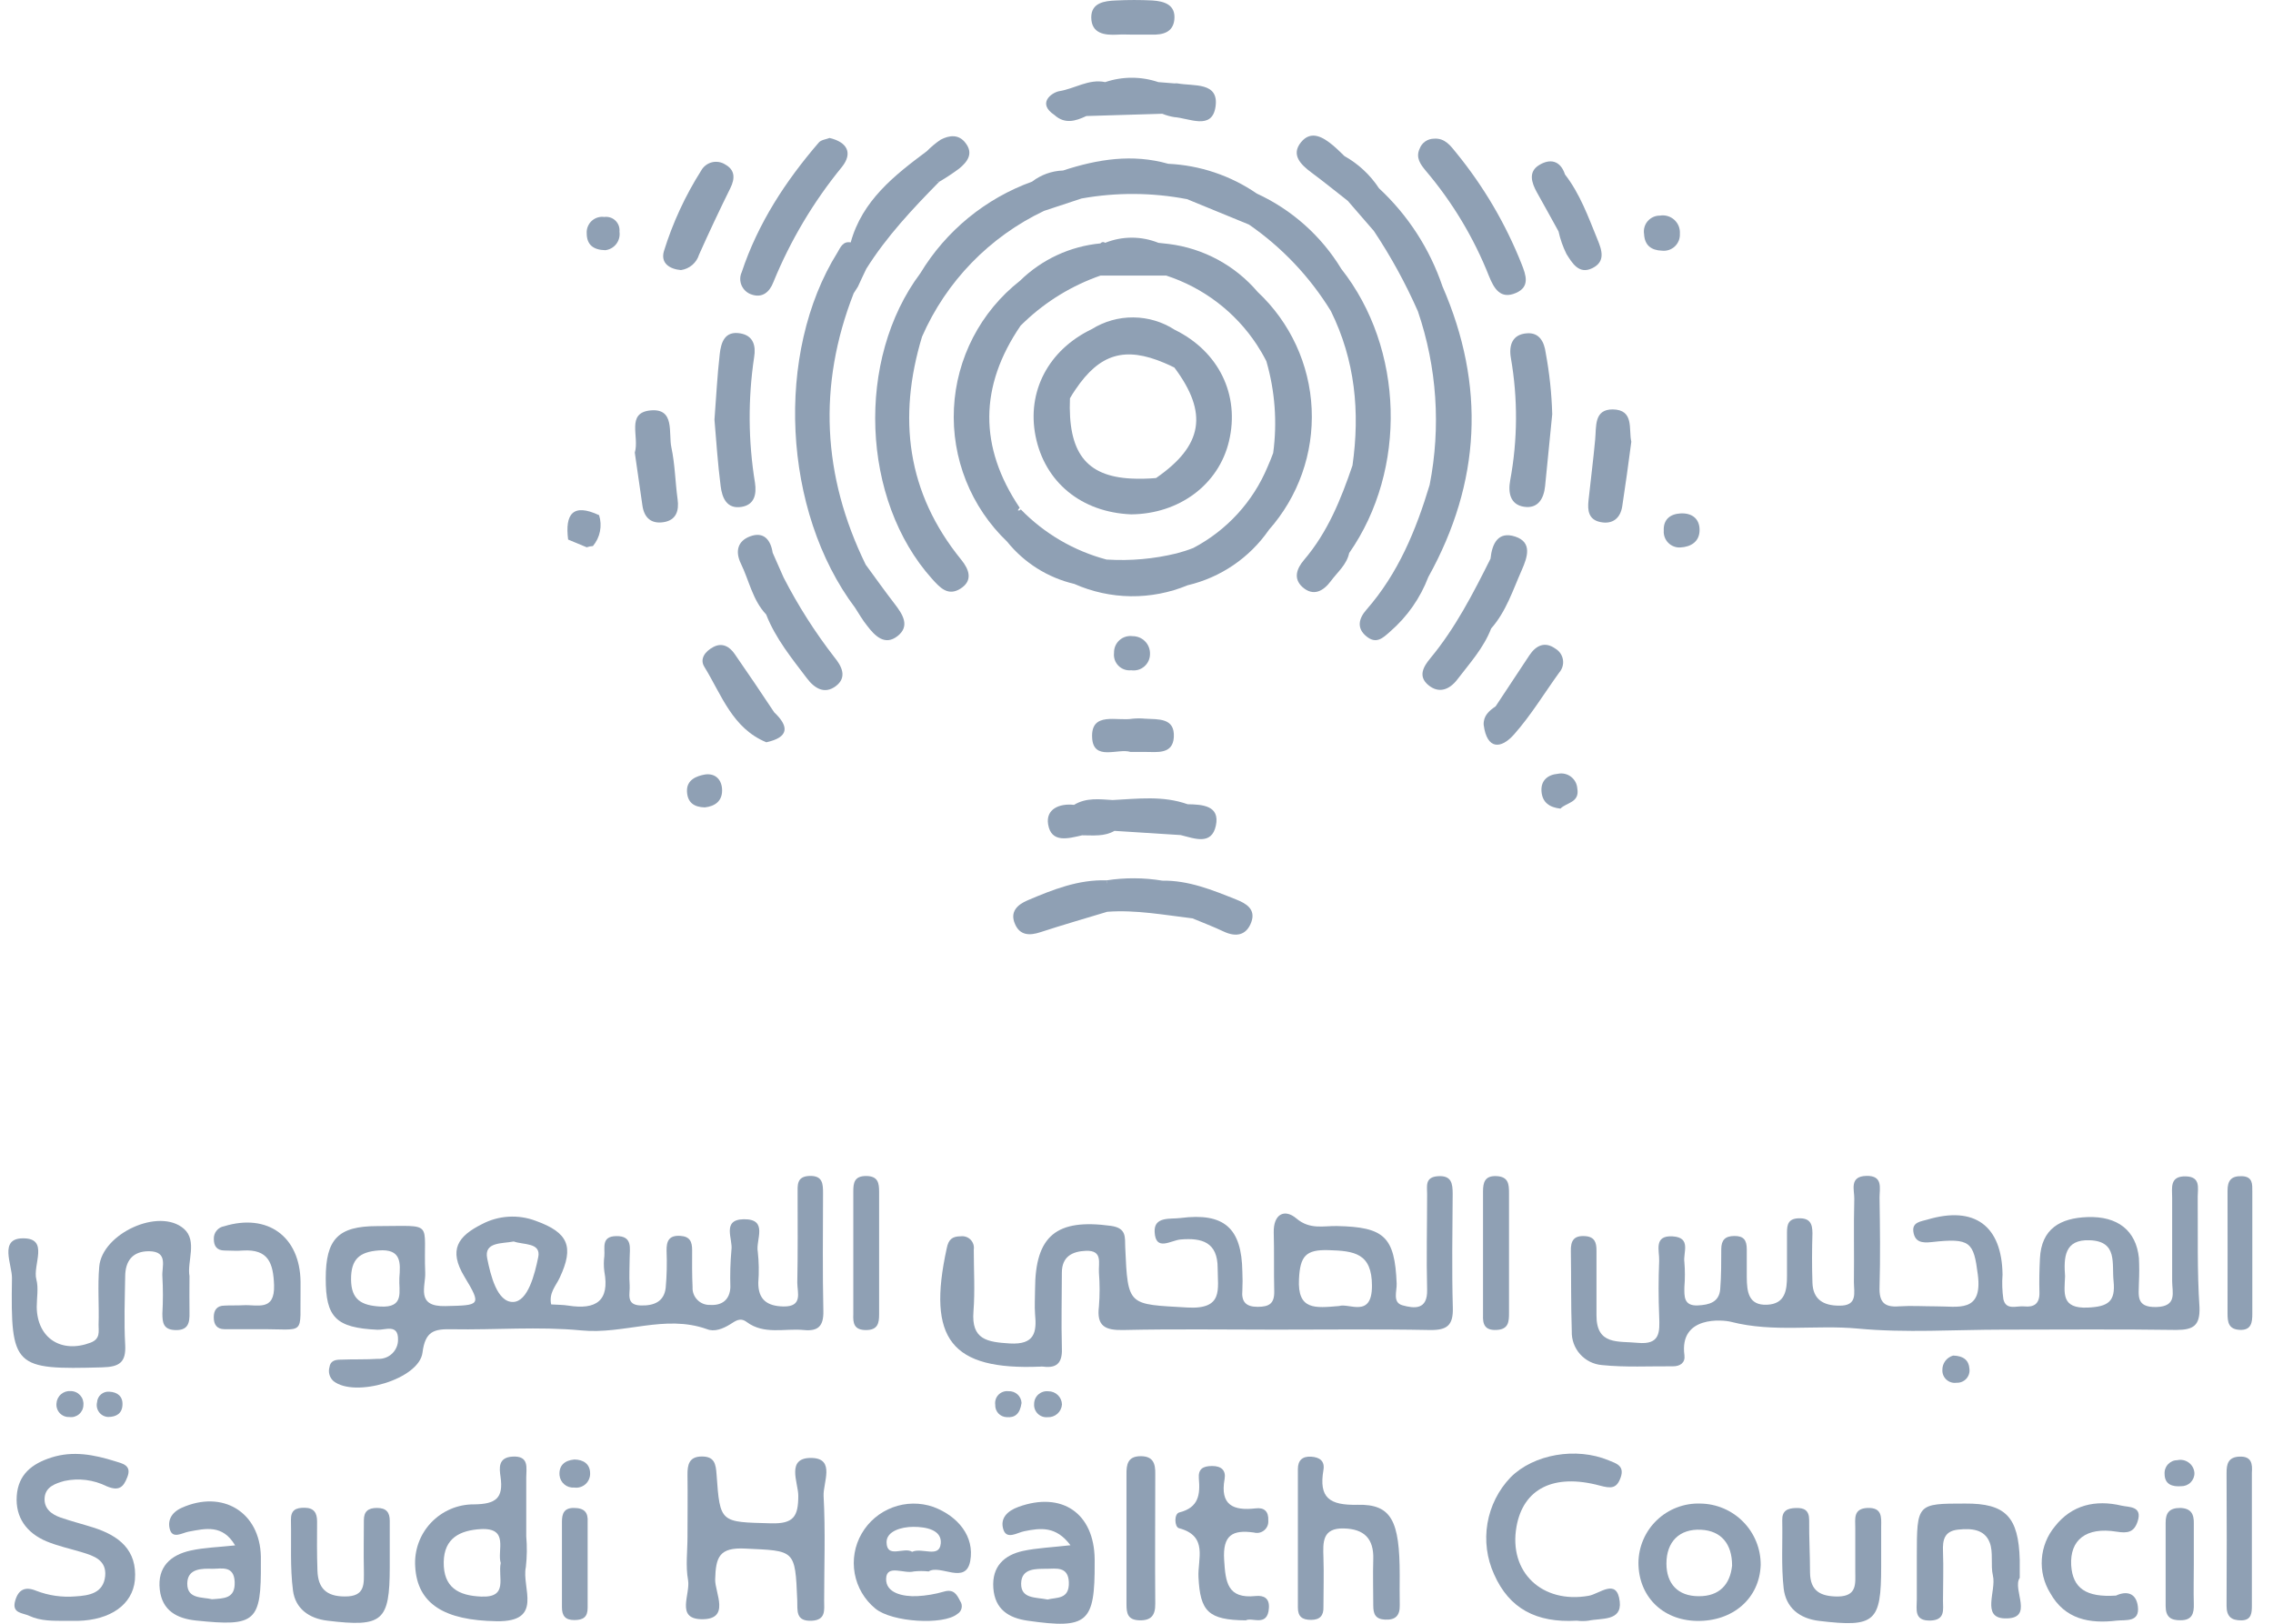 <svg width="98" height="70" viewBox="0 0 98 70" fill="none" xmlns="http://www.w3.org/2000/svg">
<path d="M94.754 51.59C94.754 51.223 94.89 50.733 94.249 50.714C93.529 50.69 93.654 51.218 93.652 51.641C93.652 52.839 93.652 54.037 93.652 55.233C93.652 55.71 93.884 56.322 92.971 56.346C92.058 56.37 92.221 55.813 92.219 55.3C92.237 54.945 92.237 54.589 92.219 54.234C92.098 53.05 91.308 52.421 89.995 52.469C88.837 52.512 88.013 52.962 87.951 54.258C87.927 54.746 87.916 55.233 87.93 55.72C87.943 56.208 87.692 56.365 87.271 56.319C86.95 56.285 86.494 56.506 86.376 56.013C86.325 55.661 86.312 55.303 86.339 54.948C86.312 52.842 85.133 51.974 83.105 52.575C82.838 52.658 82.429 52.674 82.496 53.108C82.563 53.542 82.856 53.595 83.281 53.547C84.967 53.358 85.093 53.547 85.274 54.953C85.488 56.618 84.407 56.311 83.473 56.317C82.939 56.317 82.405 56.282 81.872 56.317C81.234 56.367 81.015 56.125 81.036 55.489C81.074 54.202 81.055 52.914 81.036 51.627C81.036 51.223 81.199 50.669 80.46 50.693C79.721 50.717 79.955 51.3 79.947 51.678C79.915 52.874 79.947 54.075 79.931 55.27C79.931 55.728 80.108 56.303 79.294 56.287C78.616 56.287 78.167 56.021 78.143 55.3C78.119 54.578 78.122 53.88 78.143 53.169C78.143 52.743 78.031 52.506 77.543 52.522C77.103 52.538 77.046 52.788 77.046 53.132C77.046 53.752 77.046 54.373 77.046 54.996C77.046 55.619 76.972 56.21 76.195 56.247C75.376 56.29 75.317 55.672 75.312 55.06C75.312 54.66 75.312 54.261 75.312 53.862C75.312 53.462 75.181 53.281 74.778 53.284C74.375 53.286 74.215 53.462 74.212 53.848C74.212 54.423 74.212 55.001 74.167 55.574C74.121 56.146 73.684 56.253 73.203 56.277C72.59 56.306 72.616 55.885 72.622 55.478C72.651 55.123 72.651 54.767 72.622 54.413C72.558 54.003 72.939 53.348 72.112 53.3C71.284 53.252 71.551 53.925 71.535 54.352C71.501 55.15 71.503 55.949 71.535 56.748C71.559 57.416 71.591 57.986 70.609 57.89C69.766 57.808 68.827 58.002 68.832 56.7C68.832 55.768 68.832 54.836 68.832 53.904C68.832 53.555 68.749 53.313 68.33 53.289C67.844 53.26 67.719 53.502 67.727 53.928C67.746 55.081 67.727 56.237 67.767 57.39C67.755 57.753 67.883 58.108 68.126 58.379C68.368 58.651 68.706 58.819 69.069 58.849C70.081 58.953 71.111 58.894 72.13 58.902C72.445 58.902 72.664 58.745 72.624 58.428C72.389 56.7 74.295 56.897 74.634 56.985C76.459 57.454 78.287 57.105 80.097 57.275C82.168 57.47 84.273 57.321 86.361 57.321C88.85 57.321 91.341 57.297 93.833 57.334C94.578 57.334 94.855 57.137 94.831 56.365C94.725 54.783 94.767 53.185 94.754 51.59ZM90.022 56.37C88.848 56.426 89.008 55.731 89.035 55.017C88.976 54.218 89 53.42 90.102 53.468C91.317 53.513 91.044 54.477 91.127 55.238C91.215 56.112 90.889 56.33 90.022 56.37Z" fill="#8FA0B4"/>
<path d="M31.485 57.089C31.706 56.953 31.907 56.777 32.195 56.993C32.945 57.55 33.823 57.259 34.647 57.337C35.272 57.401 35.512 57.172 35.499 56.524C35.461 54.842 35.483 53.156 35.485 51.465C35.485 51.044 35.485 50.666 34.877 50.696C34.343 50.727 34.389 51.1 34.389 51.447C34.389 52.73 34.402 54.016 34.375 55.3C34.375 55.72 34.626 56.338 33.777 56.322C33.073 56.309 32.688 56.024 32.694 55.297C32.728 54.853 32.721 54.408 32.672 53.965C32.571 53.462 33.145 52.549 32.069 52.562C31.095 52.575 31.613 53.428 31.535 53.894C31.488 54.425 31.473 54.958 31.49 55.491C31.466 56.037 31.127 56.29 30.61 56.255C30.509 56.259 30.408 56.241 30.314 56.203C30.221 56.165 30.136 56.109 30.066 56.036C29.995 55.964 29.94 55.879 29.905 55.784C29.869 55.69 29.854 55.589 29.86 55.489C29.835 54.956 29.838 54.423 29.841 53.891C29.841 53.537 29.75 53.305 29.334 53.279C28.837 53.246 28.731 53.508 28.739 53.925C28.761 54.458 28.749 54.992 28.701 55.523C28.629 56.117 28.197 56.293 27.634 56.279C26.964 56.266 27.172 55.766 27.148 55.417C27.119 55.02 27.148 54.618 27.148 54.221C27.148 53.824 27.29 53.273 26.564 53.289C25.912 53.302 26.088 53.79 26.056 54.152C26.027 54.372 26.027 54.595 26.056 54.815C26.294 56.093 25.686 56.468 24.519 56.287C24.271 56.248 24.012 56.25 23.764 56.234C23.657 55.731 23.97 55.435 24.132 55.081C24.757 53.75 24.511 53.137 23.099 52.631C22.725 52.489 22.325 52.429 21.925 52.453C21.525 52.477 21.135 52.586 20.78 52.773C19.75 53.289 19.32 53.872 20.025 55.041C20.783 56.293 20.69 56.269 19.208 56.306C17.909 56.341 18.36 55.454 18.333 54.86C18.24 52.608 18.784 52.855 16.265 52.858C14.57 52.858 14.047 53.422 14.044 55.111C14.042 56.799 14.485 57.241 16.273 57.326C16.598 57.344 17.172 57.06 17.161 57.747C17.163 57.859 17.142 57.971 17.098 58.074C17.055 58.178 16.991 58.272 16.91 58.35C16.829 58.428 16.733 58.489 16.627 58.528C16.522 58.568 16.409 58.586 16.297 58.58C15.763 58.615 15.229 58.593 14.695 58.615C14.479 58.615 14.242 58.649 14.204 58.942C14.174 59.048 14.174 59.161 14.205 59.267C14.236 59.373 14.297 59.468 14.38 59.541C15.299 60.268 18.072 59.462 18.216 58.311C18.333 57.379 18.723 57.289 19.478 57.305C21.346 57.339 23.214 57.177 25.066 57.355C26.919 57.534 28.661 56.655 30.471 57.297C30.799 57.432 31.167 57.286 31.485 57.089ZM16.387 56.325C15.587 56.277 15.141 56.035 15.136 55.158C15.13 54.282 15.499 53.971 16.321 53.907C17.311 53.827 17.268 54.44 17.218 55.092C17.185 55.659 17.463 56.391 16.387 56.325ZM23.206 54.194C23.057 54.929 22.761 56.112 22.123 56.128C21.429 56.146 21.149 54.964 21.005 54.248C20.86 53.531 21.648 53.619 22.149 53.521C22.566 53.673 23.337 53.558 23.206 54.197V54.194Z" fill="#8FA0B4"/>
<path d="M62.632 51.468C62.632 51.02 62.582 50.669 62.002 50.706C61.423 50.743 61.533 51.143 61.53 51.478C61.53 52.85 61.495 54.224 61.53 55.598C61.554 56.482 60.975 56.413 60.463 56.271C60.028 56.146 60.23 55.664 60.217 55.339C60.137 53.313 59.683 52.898 57.647 52.855C57.065 52.842 56.478 53.023 55.894 52.528C55.381 52.093 54.898 52.341 54.917 53.135C54.941 53.976 54.917 54.818 54.938 55.659C54.952 56.191 54.73 56.338 54.223 56.338C53.716 56.338 53.516 56.12 53.564 55.622C53.577 55.355 53.577 55.089 53.564 54.823C53.537 52.94 52.782 52.267 50.895 52.509C50.465 52.565 49.745 52.426 49.782 53.113C49.825 53.965 50.484 53.47 50.898 53.435C51.818 53.356 52.499 53.547 52.499 54.666C52.499 55.576 52.766 56.46 51.183 56.367C48.637 56.218 48.627 56.335 48.514 53.774C48.496 53.34 48.584 52.943 47.895 52.847C45.555 52.528 44.634 53.262 44.626 55.582C44.626 55.936 44.599 56.293 44.626 56.647C44.706 57.446 44.602 57.978 43.537 57.917C42.566 57.856 41.872 57.757 41.971 56.535C42.04 55.654 41.984 54.764 41.984 53.872C41.996 53.795 41.99 53.717 41.967 53.643C41.943 53.569 41.903 53.502 41.849 53.446C41.795 53.39 41.728 53.347 41.655 53.322C41.582 53.296 41.503 53.287 41.426 53.297C41.06 53.297 40.892 53.43 40.818 53.816C39.961 57.731 41.012 59.073 44.847 58.916C44.892 58.911 44.937 58.911 44.981 58.916C45.645 59.003 45.814 58.668 45.782 58.061C45.752 56.996 45.782 55.931 45.782 54.865C45.782 54.181 46.217 53.947 46.82 53.923C47.559 53.896 47.353 54.455 47.38 54.863C47.419 55.348 47.419 55.836 47.38 56.322C47.271 57.187 47.663 57.355 48.448 57.337C50.623 57.288 52.798 57.321 54.973 57.321C57.193 57.321 59.414 57.294 61.645 57.337C62.387 57.35 62.662 57.142 62.638 56.37C62.592 54.746 62.622 53.105 62.632 51.468ZM57.735 56.303C56.702 56.389 55.934 56.495 56.006 55.134C56.056 54.147 56.299 53.864 57.284 53.894C58.386 53.928 59.152 54.021 59.152 55.433C59.152 56.844 58.159 56.162 57.735 56.303Z" fill="#8FA0B4"/>
<path d="M7.001 55.028C7.031 55.56 7.031 56.093 7.001 56.626C7.001 57.012 7.039 57.315 7.535 57.339C8.117 57.368 8.181 57.03 8.17 56.583C8.16 56.136 8.17 55.611 8.17 55.014C8.056 54.399 8.523 53.489 7.927 52.972C6.86 52.045 4.405 53.18 4.279 54.602C4.204 55.438 4.279 56.282 4.25 57.123C4.25 57.406 4.33 57.717 3.911 57.88C2.646 58.362 1.6 57.691 1.584 56.346C1.584 55.949 1.666 55.528 1.568 55.158C1.397 54.538 2.141 53.377 0.991 53.385C-0.06 53.385 0.524 54.519 0.516 55.1C0.455 58.955 0.602 59.051 4.407 58.947C5.152 58.929 5.44 58.732 5.397 57.97C5.344 57.001 5.381 56.024 5.397 55.041C5.397 54.365 5.712 53.933 6.436 53.941C7.274 53.955 6.967 54.623 7.001 55.028Z" fill="#8FA0B4"/>
<path d="M35.024 62.854C33.86 62.809 34.418 63.919 34.418 64.478C34.418 65.375 34.22 65.698 33.241 65.671C31.061 65.612 31.044 65.671 30.895 63.57C30.863 63.112 30.807 62.787 30.257 62.79C29.707 62.792 29.635 63.147 29.641 63.589C29.654 64.475 29.641 65.359 29.641 66.251C29.641 66.872 29.555 67.508 29.665 68.115C29.774 68.722 29.131 69.769 30.217 69.804C31.525 69.844 30.82 68.664 30.834 68.091C30.86 67.12 31.012 66.701 32.136 66.76C34.271 66.861 34.284 66.787 34.373 68.984C34.389 69.425 34.29 69.905 35 69.87C35.621 69.841 35.533 69.394 35.533 69.013C35.533 67.506 35.592 65.996 35.509 64.486C35.485 63.919 36.014 62.894 35.024 62.854Z" fill="#8FA0B4"/>
<path d="M36.11 10.879C33.401 15.211 33.737 22.044 36.868 26.203C37.039 26.47 37.193 26.736 37.38 26.968C37.717 27.41 38.144 27.854 38.696 27.423C39.248 26.991 38.92 26.485 38.576 26.038C38.146 25.482 37.74 24.909 37.324 24.342C35.456 20.518 35.253 16.62 36.806 12.644C36.865 12.549 36.926 12.455 36.988 12.36C37.108 12.093 37.228 11.846 37.351 11.587C38.226 10.195 39.344 9.004 40.492 7.838L40.375 7.811C40.415 7.81 40.456 7.82 40.492 7.838C40.79 7.663 41.079 7.472 41.357 7.266C41.709 6.975 41.986 6.621 41.624 6.158C41.333 5.78 40.932 5.825 40.556 6.022C40.341 6.167 40.142 6.333 39.961 6.517C38.552 7.566 37.175 8.648 36.678 10.45C36.347 10.389 36.238 10.655 36.11 10.879Z" fill="#8FA0B4"/>
<path d="M4.007 65.847C3.543 65.7 3.07 65.581 2.611 65.421C2.208 65.282 1.883 65.024 1.925 64.558C1.968 64.092 2.395 63.951 2.779 63.844C3.394 63.712 4.036 63.793 4.599 64.073C5.133 64.297 5.323 64.111 5.488 63.682C5.702 63.149 5.243 63.088 4.954 62.992C4.058 62.713 3.15 62.534 2.211 62.835C1.383 63.101 0.786 63.559 0.722 64.489C0.658 65.418 1.146 66.086 2.005 66.448C2.496 66.651 3.019 66.763 3.529 66.917C4.039 67.072 4.597 67.25 4.535 67.942C4.458 68.683 3.852 68.784 3.254 68.821C2.676 68.87 2.095 68.786 1.554 68.576C1.082 68.382 0.791 68.528 0.655 69.007C0.495 69.561 0.975 69.524 1.263 69.66C1.762 69.891 2.299 69.873 2.833 69.876C3.009 69.876 3.188 69.876 3.366 69.876C4.757 69.838 5.712 69.181 5.816 68.121C5.928 66.816 5.122 66.198 4.007 65.847Z" fill="#8FA0B4"/>
<path d="M22.672 67.559C22.722 67.117 22.728 66.671 22.689 66.228C22.689 65.386 22.689 64.545 22.689 63.701C22.689 63.285 22.83 62.75 22.091 62.795C21.471 62.833 21.527 63.291 21.581 63.666C21.712 64.587 21.381 64.843 20.436 64.854C20.09 64.851 19.747 64.92 19.428 65.056C19.11 65.192 18.823 65.392 18.585 65.643C18.347 65.894 18.163 66.192 18.046 66.517C17.928 66.842 17.879 67.187 17.901 67.532C17.991 69.151 19.166 69.857 21.405 69.891C23.462 69.929 22.478 68.443 22.672 67.559ZM20.746 68.829C19.764 68.789 19.115 68.435 19.131 67.341C19.147 66.299 19.846 65.975 20.714 65.921C21.973 65.847 21.421 66.848 21.589 67.383C21.458 67.993 21.933 68.877 20.759 68.829H20.746Z" fill="#8FA0B4"/>
<path d="M69.355 62.955C67.954 62.374 66.126 62.689 65.13 63.687C64.606 64.234 64.259 64.924 64.132 65.67C64.005 66.415 64.104 67.182 64.418 67.871C65.069 69.343 66.235 69.971 67.983 69.868C68.15 69.89 68.319 69.89 68.485 69.868C69.035 69.748 69.929 69.902 69.835 69.045C69.718 68.006 68.965 68.712 68.501 68.794C66.491 69.151 65.032 67.775 65.384 65.812C65.675 64.18 66.985 63.509 68.976 64.044C69.454 64.172 69.707 64.185 69.878 63.685C70.049 63.184 69.675 63.086 69.355 62.955Z" fill="#8FA0B4"/>
<path d="M40.241 64.963C39.672 64.766 39.053 64.774 38.489 64.984C37.925 65.194 37.452 65.593 37.151 66.113C36.849 66.634 36.743 67.245 36.851 67.837C36.959 68.429 37.274 68.964 37.74 69.346C38.453 69.937 40.676 70.07 41.274 69.58C41.32 69.553 41.361 69.517 41.392 69.475C41.424 69.431 41.447 69.382 41.458 69.331C41.47 69.278 41.471 69.225 41.461 69.172C41.451 69.12 41.43 69.07 41.399 69.026C41.253 68.736 41.119 68.494 40.703 68.613C40.324 68.724 39.934 68.79 39.539 68.81C38.936 68.837 38.181 68.68 38.205 68.052C38.229 67.423 38.984 67.862 39.401 67.745C39.612 67.722 39.826 67.722 40.038 67.745C40.543 67.426 41.64 68.342 41.832 67.293C42.024 66.243 41.309 65.362 40.241 64.963ZM40.559 66.547C40.5 67.183 39.758 66.704 39.326 66.899C38.976 66.672 38.231 67.213 38.224 66.483C38.224 66.012 38.851 65.826 39.366 65.823C39.926 65.82 40.617 65.951 40.561 66.547H40.559Z" fill="#8FA0B4"/>
<path d="M60.348 67.9C60.348 65.562 59.995 64.84 58.533 64.872C57.319 64.899 56.854 64.574 57.06 63.373C57.127 62.984 56.894 62.819 56.526 62.798C56.158 62.776 55.958 62.952 55.958 63.33C55.958 65.319 55.958 67.309 55.958 69.3C55.958 69.689 56.139 69.833 56.526 69.833C56.913 69.833 57.073 69.644 57.06 69.274C57.06 68.565 57.084 67.857 57.06 67.144C57.038 66.489 57.004 65.865 57.943 65.892C58.813 65.913 59.238 66.331 59.208 67.223C59.187 67.886 59.208 68.555 59.208 69.213C59.208 69.567 59.291 69.801 59.71 69.822C60.169 69.846 60.358 69.649 60.35 69.204C60.343 68.76 60.345 68.342 60.348 67.9Z" fill="#8FA0B4"/>
<path d="M73.31 64.819C72.966 64.807 72.623 64.864 72.302 64.987C71.98 65.109 71.686 65.295 71.438 65.532C71.189 65.769 70.99 66.054 70.854 66.369C70.717 66.684 70.645 67.024 70.641 67.367C70.641 68.81 71.669 69.846 73.147 69.878C74.714 69.91 75.864 68.906 75.912 67.463C75.916 66.769 75.645 66.101 75.158 65.606C74.67 65.11 74.006 64.827 73.31 64.819ZM73.241 68.813C72.328 68.813 71.848 68.262 71.848 67.404C71.848 66.472 72.403 65.897 73.345 65.948C74.201 65.993 74.679 66.547 74.679 67.492C74.594 68.305 74.135 68.818 73.241 68.813Z" fill="#8FA0B4"/>
<path d="M43.916 64.96C43.414 65.141 43.115 65.463 43.257 65.929C43.398 66.395 43.86 66.07 44.159 66.012C44.869 65.868 45.533 65.785 46.153 66.616C45.322 66.71 44.703 66.734 44.108 66.861C43.286 67.04 42.761 67.54 42.827 68.459C42.894 69.378 43.484 69.753 44.314 69.87C46.894 70.235 47.209 69.961 47.196 67.362V67.229C47.18 65.232 45.782 64.286 43.916 64.96ZM45.16 68.954C44.647 68.853 44.012 68.928 44.026 68.262C44.039 67.596 44.677 67.636 45.13 67.631C45.517 67.631 46.054 67.511 46.083 68.206C46.112 68.968 45.547 68.853 45.16 68.957V68.954Z" fill="#8FA0B4"/>
<path d="M11.247 67.101C11.205 65.186 9.598 64.214 7.839 65C7.367 65.21 7.217 65.573 7.327 65.943C7.45 66.355 7.861 66.081 8.128 66.031C8.861 65.895 9.595 65.706 10.137 66.622C9.43 66.699 8.803 66.715 8.224 66.843C7.348 67.034 6.777 67.559 6.889 68.531C6.991 69.431 7.623 69.777 8.456 69.862C11.026 70.129 11.266 69.921 11.247 67.365V67.101ZM9.142 68.944C8.725 68.842 8.074 68.944 8.074 68.275C8.074 67.607 8.707 67.618 9.168 67.631C9.542 67.631 10.092 67.476 10.118 68.201C10.145 68.925 9.651 68.904 9.142 68.944Z" fill="#8FA0B4"/>
<path d="M87.081 68.022C87.081 67.695 87.081 67.474 87.081 67.253C87.03 65.389 86.473 64.808 84.727 64.819C82.648 64.819 82.646 64.819 82.643 67.093C82.643 67.711 82.643 68.328 82.643 68.957C82.643 69.375 82.507 69.886 83.238 69.862C83.876 69.838 83.772 69.385 83.772 69.013C83.772 68.304 83.799 67.596 83.772 66.882C83.751 66.385 83.831 66.007 84.418 65.943C85.005 65.879 85.563 65.929 85.784 66.494C85.952 66.925 85.816 67.466 85.925 67.929C86.078 68.571 85.418 69.737 86.427 69.769C87.746 69.814 86.737 68.515 87.081 68.022Z" fill="#8FA0B4"/>
<path d="M54.701 22.851C55.977 21.416 56.641 19.54 56.552 17.623C56.464 15.707 55.629 13.9 54.226 12.588C53.251 11.441 51.879 10.701 50.383 10.517L49.947 10.469C49.21 10.172 48.385 10.172 47.647 10.469C47.633 10.457 47.616 10.448 47.598 10.443C47.58 10.437 47.56 10.436 47.542 10.438C47.523 10.44 47.505 10.446 47.489 10.456C47.472 10.465 47.458 10.478 47.447 10.493C46.139 10.616 44.914 11.185 43.977 12.104C43.136 12.763 42.446 13.595 41.954 14.544C41.463 15.492 41.181 16.535 41.129 17.601C41.076 18.668 41.254 19.733 41.649 20.725C42.045 21.717 42.65 22.613 43.422 23.351C44.157 24.264 45.176 24.905 46.318 25.173C47.086 25.513 47.915 25.694 48.755 25.704C49.595 25.714 50.429 25.553 51.205 25.231C52.625 24.897 53.87 24.05 54.701 22.854V22.851ZM51.45 23.623C51.214 23.716 50.972 23.794 50.727 23.857C49.751 24.095 48.745 24.185 47.743 24.124H47.714C46.304 23.751 45.022 23.001 44.007 21.956C43.991 22.004 43.945 22.012 43.881 22.004C43.903 21.962 43.931 21.923 43.964 21.89C42.203 19.273 42.216 16.655 44.004 14.037L44.175 13.872C45.111 12.984 46.227 12.305 47.447 11.88H50.281C51.88 12.401 53.255 13.448 54.18 14.849C54.333 15.082 54.473 15.323 54.599 15.571C54.972 16.856 55.072 18.204 54.893 19.53C54.818 19.733 54.738 19.93 54.653 20.122C54.027 21.626 52.894 22.864 51.45 23.623Z" fill="#8FA0B4"/>
<path d="M80.524 65.008C79.894 65.032 79.99 65.474 79.99 65.86C79.99 66.481 79.99 67.103 79.99 67.724C79.99 68.257 80.084 68.81 79.248 68.826C78.493 68.826 78.047 68.595 78.039 67.788C78.039 67.034 77.994 66.281 78.002 65.53C78.002 65.101 77.78 64.997 77.42 65.011C77.06 65.024 76.83 65.128 76.841 65.543C76.862 66.518 76.793 67.5 76.902 68.472C76.996 69.3 77.572 69.777 78.437 69.878C80.839 70.163 81.106 69.934 81.106 67.546V67.404C81.106 66.872 81.106 66.339 81.106 65.807C81.114 65.397 81.146 64.989 80.524 65.008Z" fill="#8FA0B4"/>
<path d="M16.257 65.008C15.859 65.008 15.688 65.168 15.688 65.54C15.688 66.249 15.672 66.957 15.688 67.671C15.688 68.264 15.771 68.834 14.864 68.824C14.063 68.824 13.713 68.459 13.687 67.719C13.66 66.978 13.668 66.302 13.671 65.588C13.671 65.221 13.537 65.005 13.137 65C12.737 64.995 12.536 65.109 12.544 65.532C12.566 66.55 12.502 67.575 12.633 68.576C12.734 69.335 13.308 69.772 14.116 69.868C16.494 70.155 16.801 69.902 16.804 67.564V67.431C16.804 66.813 16.804 66.193 16.804 65.567C16.806 65.2 16.657 65.008 16.257 65.008Z" fill="#8FA0B4"/>
<path d="M54.135 68.805C52.921 68.933 52.838 68.214 52.779 67.247C52.712 66.182 53.134 65.937 54.063 66.068C54.139 66.088 54.218 66.091 54.295 66.074C54.372 66.058 54.444 66.023 54.504 65.973C54.565 65.924 54.613 65.86 54.644 65.788C54.675 65.716 54.688 65.637 54.682 65.559C54.703 65.157 54.508 64.979 54.132 65.027C53.169 65.138 52.595 64.883 52.798 63.762C52.864 63.394 52.664 63.2 52.264 63.2C51.864 63.2 51.656 63.328 51.688 63.733C51.749 64.425 51.688 64.992 50.844 65.202C50.612 65.261 50.636 65.831 50.831 65.881C52.104 66.217 51.632 67.213 51.672 67.99C51.746 69.471 52.093 69.838 53.713 69.854C53.98 69.705 54.655 70.16 54.709 69.322C54.738 68.906 54.498 68.768 54.135 68.805Z" fill="#8FA0B4"/>
<path d="M32.416 12.7C32.865 12.852 33.177 12.597 33.342 12.168C34.075 10.372 35.073 8.695 36.302 7.194C36.774 6.6 36.534 6.129 35.768 5.948C35.619 6.006 35.405 6.027 35.304 6.142C33.868 7.809 32.68 9.625 31.979 11.734C31.937 11.825 31.915 11.924 31.915 12.025C31.915 12.125 31.937 12.224 31.978 12.316C32.02 12.407 32.08 12.489 32.156 12.555C32.231 12.622 32.32 12.671 32.416 12.7Z" fill="#8FA0B4"/>
<path d="M65.141 15.432C65.445 17.178 65.435 18.965 65.112 20.707C65.013 21.24 65.112 21.756 65.709 21.847C66.307 21.938 66.563 21.501 66.617 20.952C66.722 19.919 66.824 18.888 66.924 17.858C66.9 16.973 66.806 16.09 66.644 15.219C66.579 14.727 66.361 14.322 65.824 14.37C65.213 14.415 65.045 14.873 65.141 15.432Z" fill="#8FA0B4"/>
<path d="M64.199 11.907C64.415 12.439 64.693 12.921 65.362 12.628C65.974 12.362 65.792 11.859 65.603 11.382C64.916 9.65 63.966 8.034 62.787 6.589C62.542 6.286 62.296 5.94 61.821 5.979C61.687 5.981 61.556 6.022 61.447 6.099C61.337 6.177 61.253 6.285 61.207 6.411C61.026 6.802 61.25 7.093 61.474 7.364C62.625 8.72 63.545 10.254 64.199 11.907Z" fill="#8FA0B4"/>
<path d="M91.25 66.03C91.741 66.11 92.008 66.054 92.162 65.594C92.389 64.917 91.778 64.981 91.471 64.909C90.353 64.643 89.323 64.875 88.597 65.804C88.267 66.201 88.07 66.692 88.034 67.207C87.997 67.722 88.123 68.235 88.394 68.675C89.027 69.814 90.097 70.006 91.263 69.865C91.661 69.825 92.264 69.947 92.173 69.247C92.098 68.675 91.693 68.571 91.231 68.786C89.939 68.872 89.363 68.467 89.299 67.484C89.237 66.387 89.939 65.82 91.25 66.03Z" fill="#8FA0B4"/>
<path d="M31.031 15.267C30.924 16.189 30.879 17.131 30.804 18.093C30.884 19.022 30.946 19.994 31.071 20.958C31.133 21.464 31.338 21.962 31.984 21.85C32.534 21.754 32.622 21.301 32.552 20.819C32.258 19.023 32.246 17.192 32.515 15.393C32.595 14.911 32.483 14.471 31.925 14.373C31.237 14.25 31.087 14.775 31.031 15.267Z" fill="#8FA0B4"/>
<path d="M12.958 55.526V55.26C12.937 53.302 11.533 52.293 9.667 52.863C9.538 52.884 9.421 52.951 9.339 53.052C9.256 53.153 9.214 53.281 9.219 53.412C9.219 53.718 9.347 53.907 9.681 53.91C9.948 53.91 10.214 53.936 10.481 53.91C11.565 53.848 11.781 54.442 11.816 55.401C11.853 56.554 11.09 56.231 10.481 56.269C10.214 56.285 9.948 56.269 9.681 56.285C9.355 56.285 9.216 56.476 9.216 56.788C9.216 57.099 9.345 57.297 9.673 57.302C10.159 57.302 10.644 57.302 11.13 57.302C13.249 57.286 12.921 57.651 12.958 55.526Z" fill="#8FA0B4"/>
<path d="M39.681 11.779C36.895 15.491 37.129 21.557 40.185 24.954C40.527 25.335 40.876 25.721 41.418 25.372C41.96 25.024 41.781 24.544 41.445 24.132C39.091 21.24 38.699 18.007 39.753 14.516C40.794 12.134 42.663 10.207 45.016 9.09L46.63 8.557C48.136 8.287 49.678 8.297 51.181 8.586L53.849 9.681C55.273 10.665 56.475 11.935 57.38 13.409C58.424 15.523 58.642 17.754 58.312 20.066C57.815 21.525 57.244 22.944 56.222 24.14C55.907 24.512 55.749 24.938 56.155 25.309C56.627 25.727 57.06 25.484 57.386 25.042C57.671 24.659 58.063 24.342 58.17 23.841C60.681 20.244 60.537 15.025 57.831 11.593C56.968 10.171 55.698 9.04 54.186 8.344C53.058 7.569 51.736 7.125 50.369 7.061C48.827 6.624 47.327 6.861 45.832 7.351C45.348 7.367 44.881 7.535 44.498 7.83C42.486 8.557 40.786 9.951 39.681 11.779Z" fill="#8FA0B4"/>
<path d="M49.182 62.777C48.616 62.777 48.562 63.141 48.568 63.575C48.568 64.505 48.568 65.439 48.568 66.363C48.568 67.287 48.568 68.227 48.568 69.154C48.568 69.545 48.616 69.838 49.126 69.852C49.635 69.865 49.814 69.636 49.809 69.138C49.793 67.274 49.809 65.41 49.809 63.546C49.817 63.115 49.734 62.777 49.182 62.777Z" fill="#8FA0B4"/>
<path d="M96.553 62.795C96.067 62.816 95.995 63.112 95.998 63.511C96.008 65.418 96.008 67.324 95.998 69.228C95.998 69.681 96.195 69.859 96.638 69.854C97.081 69.849 97.089 69.521 97.089 69.21C97.089 68.281 97.089 67.346 97.089 66.419V63.49C97.116 63.115 97.086 62.774 96.553 62.795Z" fill="#8FA0B4"/>
<path d="M37.337 57.339C37.842 57.339 37.903 57.052 37.903 56.66C37.903 54.903 37.903 53.144 37.903 51.385C37.903 51.007 37.861 50.701 37.346 50.698C36.83 50.696 36.788 50.996 36.79 51.38C36.79 52.259 36.79 53.14 36.79 54.019C36.79 54.897 36.79 55.779 36.79 56.657C36.772 57.046 36.822 57.339 37.337 57.339Z" fill="#8FA0B4"/>
<path d="M96.04 56.615C96.04 56.99 96.075 57.31 96.574 57.331C97.073 57.352 97.108 56.998 97.108 56.642C97.108 55.76 97.108 54.881 97.108 54C97.108 53.119 97.108 52.24 97.108 51.361C97.108 51.055 97.132 50.725 96.665 50.706C96.198 50.688 96.038 50.895 96.04 51.335C96.046 53.095 96.04 54.855 96.04 56.615Z" fill="#8FA0B4"/>
<path d="M64.527 57.334C65.045 57.31 65.061 56.974 65.061 56.604V54.091C65.061 53.204 65.061 52.317 65.061 51.428C65.061 51.047 65.034 50.73 64.527 50.703C64.02 50.677 63.94 50.97 63.94 51.367C63.94 53.142 63.94 54.917 63.94 56.692C63.924 57.081 64.009 57.361 64.527 57.334Z" fill="#8FA0B4"/>
<path d="M46.307 34.698C45.664 34.626 45.085 34.887 45.189 35.534C45.322 36.362 46.062 36.146 46.657 36.01C47.129 36.01 47.612 36.072 48.05 35.819L50.903 36C51.493 36.144 52.237 36.458 52.422 35.592C52.606 34.727 51.842 34.682 51.205 34.671C50.137 34.293 49.069 34.434 47.973 34.49C47.404 34.455 46.83 34.378 46.307 34.698Z" fill="#8FA0B4"/>
<path d="M68.776 18.942C68.696 19.823 68.581 20.699 68.488 21.578C68.442 22.004 68.488 22.404 69.003 22.507C69.518 22.611 69.859 22.353 69.942 21.831C70.084 20.912 70.209 19.994 70.334 19.043C70.209 18.511 70.473 17.664 69.534 17.65C68.72 17.645 68.829 18.383 68.776 18.942Z" fill="#8FA0B4"/>
<path d="M33.783 24.893C33.628 24.536 33.47 24.18 33.313 23.828C33.227 23.264 32.923 22.907 32.342 23.122C31.808 23.32 31.685 23.764 31.944 24.299C32.301 25.032 32.446 25.87 33.033 26.491C33.436 27.524 34.132 28.373 34.791 29.244C35.125 29.686 35.555 29.934 36.027 29.585C36.542 29.204 36.294 28.72 35.968 28.326C35.136 27.251 34.404 26.102 33.783 24.893Z" fill="#8FA0B4"/>
<path d="M29.358 11.643C29.538 11.618 29.708 11.542 29.846 11.424C29.985 11.306 30.087 11.151 30.14 10.977C30.57 10.014 31.02 9.059 31.488 8.112C31.696 7.692 31.693 7.329 31.271 7.093C31.186 7.038 31.091 7.001 30.991 6.985C30.891 6.969 30.789 6.973 30.691 6.998C30.593 7.023 30.502 7.068 30.422 7.13C30.342 7.192 30.276 7.27 30.228 7.359C29.544 8.438 29.006 9.602 28.627 10.82C28.466 11.353 28.883 11.603 29.358 11.643Z" fill="#8FA0B4"/>
<path d="M27.698 21.796C27.775 22.329 28.085 22.595 28.616 22.51C29.147 22.425 29.286 22.028 29.214 21.519C29.112 20.776 29.102 20.018 28.947 19.291C28.813 18.676 29.115 17.592 28.047 17.693C26.98 17.794 27.578 18.825 27.369 19.512C27.476 20.228 27.588 21.011 27.698 21.796Z" fill="#8FA0B4"/>
<path d="M67.06 27.963C66.609 27.641 66.225 27.82 65.939 28.251C65.451 28.983 64.968 29.718 64.482 30.453C64.188 30.648 63.948 30.871 63.969 31.252C64.111 32.33 64.722 32.293 65.28 31.659C66.006 30.839 66.582 29.886 67.223 28.997C67.289 28.922 67.339 28.833 67.367 28.737C67.395 28.641 67.402 28.54 67.386 28.442C67.371 28.343 67.333 28.249 67.277 28.166C67.22 28.083 67.146 28.014 67.06 27.963Z" fill="#8FA0B4"/>
<path d="M94.001 65.008C93.542 65.008 93.369 65.208 93.371 65.647C93.371 66.842 93.371 68.038 93.371 69.236C93.371 69.705 93.59 69.859 94.023 69.849C94.511 69.849 94.599 69.553 94.586 69.146C94.57 68.571 94.586 67.996 94.586 67.42C94.586 66.845 94.586 66.267 94.586 65.695C94.599 65.274 94.471 65.024 94.001 65.008Z" fill="#8FA0B4"/>
<path d="M45.461 4.957C45.907 5.362 46.371 5.223 46.838 5.002L50.113 4.904C50.277 4.971 50.448 5.019 50.623 5.048C51.277 5.093 52.253 5.625 52.406 4.608C52.571 3.519 51.466 3.724 50.775 3.596C50.731 3.59 50.686 3.59 50.641 3.596L49.94 3.54C49.198 3.289 48.394 3.289 47.652 3.54C46.94 3.389 46.334 3.828 45.661 3.932C45.325 4.001 44.709 4.459 45.461 4.957Z" fill="#8FA0B4"/>
<path d="M31.674 28.192C31.456 27.875 31.141 27.692 30.762 27.889C30.383 28.086 30.158 28.421 30.372 28.754C31.111 29.955 31.576 31.398 33.041 32C33.991 31.79 34.052 31.345 33.38 30.709C32.817 29.859 32.253 29.026 31.674 28.192Z" fill="#8FA0B4"/>
<path d="M43.759 39.829C43.969 40.327 44.383 40.345 44.864 40.185C45.814 39.874 46.78 39.597 47.738 39.307C48.979 39.216 50.196 39.445 51.418 39.592C51.866 39.778 52.317 39.951 52.752 40.156C53.286 40.409 53.737 40.329 53.948 39.76C54.159 39.19 53.713 38.942 53.302 38.78C52.277 38.37 51.25 37.949 50.113 37.965C49.318 37.834 48.507 37.829 47.711 37.952C47.72 38.001 47.72 38.051 47.711 38.101C47.711 38.023 47.711 37.97 47.711 37.952C46.491 37.911 45.395 38.351 44.303 38.814C43.86 39.003 43.534 39.309 43.759 39.829Z" fill="#8FA0B4"/>
<path d="M24.735 65.008C24.317 65.008 24.228 65.256 24.228 65.602C24.228 66.829 24.228 68.059 24.228 69.287C24.228 69.66 24.372 69.841 24.762 69.841C25.152 69.841 25.339 69.708 25.336 69.308C25.336 68.651 25.336 67.99 25.336 67.332C25.336 66.763 25.336 66.193 25.336 65.623C25.365 65.197 25.192 65.008 24.735 65.008Z" fill="#8FA0B4"/>
<path d="M48.191 1.493C48.41 1.479 48.629 1.493 48.848 1.493C49.115 1.493 49.382 1.493 49.649 1.493C50.129 1.506 50.569 1.402 50.631 0.854C50.7 0.199 50.196 0.055 49.689 0.02C49.165 -0.006 48.64 -0.006 48.117 0.02C47.618 0.039 47.049 0.116 47.049 0.75C47.057 1.453 47.62 1.525 48.191 1.493Z" fill="#8FA0B4"/>
<path d="M47.087 31.795C47.132 32.834 48.221 32.242 48.739 32.416H49.368C49.889 32.416 50.564 32.53 50.609 31.782C50.66 30.932 49.937 31.018 49.368 30.983C49.191 30.966 49.012 30.966 48.835 30.983C48.165 31.103 47.033 30.658 47.087 31.795Z" fill="#8FA0B4"/>
<path d="M65.616 24.563C65.856 24.017 66.072 23.378 65.331 23.133C64.588 22.888 64.33 23.439 64.263 24.086C63.513 25.585 62.747 27.079 61.666 28.381C61.359 28.752 61.132 29.162 61.586 29.537C62.04 29.913 62.499 29.731 62.835 29.289C63.369 28.592 63.969 27.931 64.292 27.093C64.941 26.358 65.229 25.434 65.616 24.563Z" fill="#8FA0B4"/>
<path d="M67.196 9.976C67.27 10.313 67.385 10.639 67.537 10.948C67.78 11.332 68.071 11.846 68.653 11.561C69.235 11.276 69.064 10.78 68.872 10.315C68.477 9.348 68.125 8.36 67.474 7.521C67.273 6.901 66.814 6.832 66.35 7.122C65.885 7.412 66.035 7.875 66.254 8.277C66.569 8.847 66.889 9.409 67.196 9.976Z" fill="#8FA0B4"/>
<path d="M56.539 7.436C57.073 7.83 57.586 8.251 58.109 8.658C58.485 9.092 58.859 9.526 59.235 9.958C59.966 11.055 60.6 12.213 61.132 13.419C61.954 15.827 62.129 18.408 61.639 20.904C61.05 22.861 60.281 24.725 58.912 26.286C58.573 26.672 58.488 27.085 58.912 27.433C59.336 27.782 59.617 27.511 59.94 27.223C60.672 26.588 61.236 25.782 61.581 24.877C63.849 20.794 64.053 16.617 62.192 12.346C61.646 10.732 60.706 9.279 59.456 8.118C59.078 7.542 58.566 7.065 57.965 6.728C57.804 6.576 57.652 6.419 57.484 6.278C57.052 5.916 56.529 5.593 56.091 6.134C55.653 6.674 56.08 7.095 56.539 7.436Z" fill="#8FA0B4"/>
<path d="M71.658 10.807C71.759 10.818 71.86 10.807 71.956 10.775C72.052 10.743 72.139 10.69 72.212 10.621C72.286 10.551 72.343 10.466 72.38 10.373C72.417 10.279 72.433 10.178 72.427 10.078C72.435 9.966 72.418 9.853 72.377 9.749C72.335 9.645 72.27 9.552 72.187 9.476C72.104 9.401 72.005 9.345 71.897 9.314C71.789 9.282 71.675 9.276 71.565 9.295C71.465 9.294 71.365 9.315 71.275 9.357C71.183 9.399 71.103 9.46 71.038 9.536C70.973 9.612 70.926 9.701 70.899 9.798C70.873 9.894 70.868 9.995 70.884 10.094C70.911 10.584 71.199 10.791 71.658 10.807Z" fill="#8FA0B4"/>
<path d="M67.279 34.86C67.527 34.594 68.117 34.61 68.005 33.989C67.998 33.89 67.97 33.794 67.923 33.707C67.876 33.62 67.81 33.544 67.731 33.484C67.652 33.424 67.561 33.382 67.464 33.36C67.367 33.338 67.266 33.338 67.169 33.358C66.721 33.398 66.422 33.656 66.462 34.128C66.502 34.599 66.809 34.807 67.279 34.86Z" fill="#8FA0B4"/>
<path d="M49.582 28.187C49.584 28.087 49.567 27.988 49.53 27.896C49.494 27.803 49.439 27.719 49.369 27.648C49.299 27.577 49.215 27.52 49.123 27.482C49.031 27.444 48.932 27.425 48.832 27.425C48.73 27.411 48.627 27.42 48.528 27.45C48.43 27.48 48.34 27.531 48.263 27.6C48.187 27.669 48.127 27.754 48.087 27.848C48.047 27.942 48.028 28.045 48.031 28.147C48.019 28.247 48.03 28.349 48.062 28.445C48.095 28.54 48.149 28.627 48.22 28.699C48.291 28.771 48.377 28.826 48.473 28.86C48.568 28.894 48.67 28.906 48.771 28.895C48.872 28.91 48.976 28.903 49.074 28.875C49.172 28.846 49.263 28.796 49.34 28.729C49.418 28.661 49.479 28.578 49.521 28.484C49.563 28.391 49.583 28.289 49.582 28.187Z" fill="#8FA0B4"/>
<path d="M71.733 22.877C71.726 22.973 71.739 23.068 71.772 23.157C71.805 23.247 71.856 23.329 71.923 23.397C71.989 23.465 72.069 23.519 72.158 23.554C72.247 23.59 72.342 23.606 72.437 23.602C72.928 23.578 73.254 23.335 73.275 22.901C73.302 22.39 72.977 22.103 72.448 22.134C72 22.161 71.709 22.404 71.733 22.877Z" fill="#8FA0B4"/>
<path d="M30.391 33.39C30.038 33.451 29.606 33.614 29.619 34.104C29.633 34.594 29.918 34.796 30.388 34.807C30.823 34.759 31.133 34.54 31.133 34.077C31.133 33.614 30.844 33.321 30.391 33.39Z" fill="#8FA0B4"/>
<path d="M25.296 23.594C25.382 23.563 25.472 23.545 25.563 23.541C25.716 23.359 25.821 23.142 25.867 22.909C25.914 22.676 25.901 22.436 25.83 22.209C24.687 21.677 24.357 22.172 24.495 23.261L25.296 23.594Z" fill="#8FA0B4"/>
<path d="M26.096 10.786C26.19 10.775 26.28 10.746 26.362 10.699C26.444 10.653 26.515 10.591 26.572 10.516C26.629 10.441 26.671 10.356 26.694 10.265C26.717 10.174 26.722 10.08 26.708 9.987C26.717 9.9 26.706 9.812 26.677 9.73C26.647 9.648 26.599 9.573 26.536 9.512C26.474 9.451 26.398 9.405 26.315 9.378C26.232 9.35 26.143 9.342 26.056 9.353C25.959 9.34 25.859 9.348 25.764 9.377C25.67 9.407 25.583 9.457 25.51 9.524C25.438 9.591 25.381 9.673 25.344 9.765C25.306 9.856 25.29 9.955 25.296 10.053C25.296 10.538 25.563 10.773 26.096 10.786Z" fill="#8FA0B4"/>
<path d="M24.762 62.92C24.33 62.96 24.092 63.187 24.124 63.597C24.138 63.751 24.212 63.893 24.331 63.993C24.449 64.093 24.602 64.142 24.757 64.129C24.844 64.142 24.933 64.135 25.017 64.109C25.102 64.084 25.18 64.04 25.245 63.981C25.311 63.922 25.362 63.849 25.396 63.768C25.43 63.687 25.446 63.599 25.443 63.511C25.44 63.104 25.141 62.923 24.762 62.92Z" fill="#8FA0B4"/>
<path d="M84.911 59.003C84.887 58.657 84.671 58.45 84.21 58.439C84.073 58.477 83.954 58.559 83.87 58.672C83.785 58.785 83.742 58.924 83.745 59.065C83.742 59.143 83.757 59.22 83.787 59.292C83.818 59.364 83.864 59.428 83.922 59.48C83.981 59.532 84.05 59.571 84.125 59.594C84.2 59.616 84.279 59.622 84.356 59.611C84.435 59.614 84.513 59.601 84.586 59.571C84.659 59.541 84.724 59.495 84.777 59.438C84.83 59.38 84.87 59.31 84.893 59.235C84.916 59.16 84.922 59.081 84.911 59.003Z" fill="#8FA0B4"/>
<path d="M93.884 62.947C93.808 62.947 93.732 62.962 93.662 62.992C93.592 63.023 93.529 63.067 93.477 63.122C93.424 63.177 93.384 63.243 93.358 63.315C93.332 63.386 93.321 63.462 93.326 63.538C93.326 63.996 93.66 64.1 94.036 64.071C94.112 64.073 94.187 64.06 94.257 64.032C94.328 64.004 94.392 63.963 94.446 63.91C94.499 63.857 94.542 63.794 94.571 63.724C94.599 63.654 94.614 63.579 94.612 63.504C94.607 63.417 94.584 63.332 94.543 63.255C94.502 63.179 94.445 63.111 94.376 63.059C94.307 63.006 94.227 62.969 94.142 62.949C94.057 62.93 93.969 62.929 93.884 62.947Z" fill="#8FA0B4"/>
<path d="M44.044 60.481C44.041 60.411 44.023 60.342 43.993 60.279C43.963 60.215 43.92 60.158 43.868 60.111C43.816 60.064 43.755 60.028 43.688 60.005C43.622 59.981 43.551 59.971 43.481 59.975C43.402 59.966 43.322 59.975 43.248 60.001C43.173 60.027 43.105 60.071 43.05 60.127C42.995 60.184 42.953 60.252 42.929 60.328C42.905 60.403 42.898 60.483 42.91 60.561C42.906 60.628 42.916 60.695 42.939 60.759C42.962 60.822 42.997 60.88 43.042 60.93C43.088 60.979 43.143 61.019 43.204 61.047C43.265 61.076 43.331 61.091 43.398 61.094C43.759 61.126 43.977 60.955 44.044 60.481Z" fill="#8FA0B4"/>
<path d="M3.596 60.569C3.603 60.493 3.594 60.417 3.57 60.344C3.546 60.272 3.506 60.206 3.455 60.149C3.403 60.093 3.341 60.048 3.271 60.017C3.201 59.986 3.125 59.97 3.049 59.97C2.973 59.964 2.897 59.973 2.825 59.996C2.753 60.02 2.687 60.058 2.63 60.107C2.572 60.157 2.526 60.218 2.492 60.285C2.459 60.353 2.439 60.427 2.435 60.503C2.427 60.579 2.436 60.656 2.461 60.728C2.485 60.8 2.526 60.867 2.578 60.922C2.631 60.978 2.695 61.021 2.766 61.05C2.837 61.079 2.914 61.092 2.99 61.088C3.065 61.099 3.141 61.093 3.213 61.072C3.286 61.05 3.353 61.014 3.41 60.965C3.467 60.916 3.513 60.855 3.546 60.787C3.578 60.719 3.595 60.644 3.596 60.569Z" fill="#8FA0B4"/>
<path d="M45.787 60.548C45.783 60.394 45.719 60.248 45.608 60.141C45.497 60.035 45.349 59.976 45.194 59.978C45.117 59.97 45.04 59.978 44.966 60.002C44.892 60.026 44.825 60.065 44.767 60.116C44.71 60.168 44.664 60.231 44.633 60.302C44.601 60.373 44.586 60.449 44.586 60.526C44.58 60.603 44.591 60.681 44.618 60.753C44.646 60.825 44.688 60.891 44.743 60.945C44.798 60.999 44.865 61.041 44.938 61.067C45.01 61.093 45.088 61.103 45.165 61.096C45.32 61.104 45.472 61.051 45.588 60.949C45.705 60.846 45.776 60.702 45.787 60.548Z" fill="#8FA0B4"/>
<path d="M5.28 60.569C5.301 60.202 5.069 60.015 4.72 59.997C4.655 59.99 4.589 59.997 4.527 60.016C4.464 60.035 4.407 60.067 4.357 60.109C4.307 60.151 4.266 60.202 4.237 60.26C4.207 60.318 4.19 60.382 4.186 60.447C4.167 60.521 4.165 60.598 4.18 60.673C4.195 60.748 4.227 60.819 4.273 60.88C4.319 60.942 4.378 60.992 4.446 61.028C4.514 61.063 4.589 61.083 4.666 61.086C5.013 61.083 5.264 60.937 5.28 60.569Z" fill="#8FA0B4"/>
<path d="M50.649 14.218C50.118 13.874 49.499 13.689 48.866 13.684C48.232 13.678 47.61 13.854 47.073 14.189C45.205 15.084 44.266 16.876 44.647 18.798C45.045 20.79 46.625 22.087 48.771 22.174C50.847 22.156 52.544 20.888 52.987 19.024C53.465 17.027 52.55 15.15 50.649 14.218ZM49.835 20.609C49.48 20.64 49.124 20.647 48.768 20.63C46.806 20.529 46.04 19.485 46.131 17.169C46.211 17.035 46.291 16.902 46.371 16.79C47.417 15.243 48.506 14.926 50.206 15.648C50.345 15.707 50.487 15.771 50.633 15.845C52.101 17.805 51.866 19.208 49.849 20.604L49.835 20.609Z" fill="#8FA0B4"/>
</svg>
